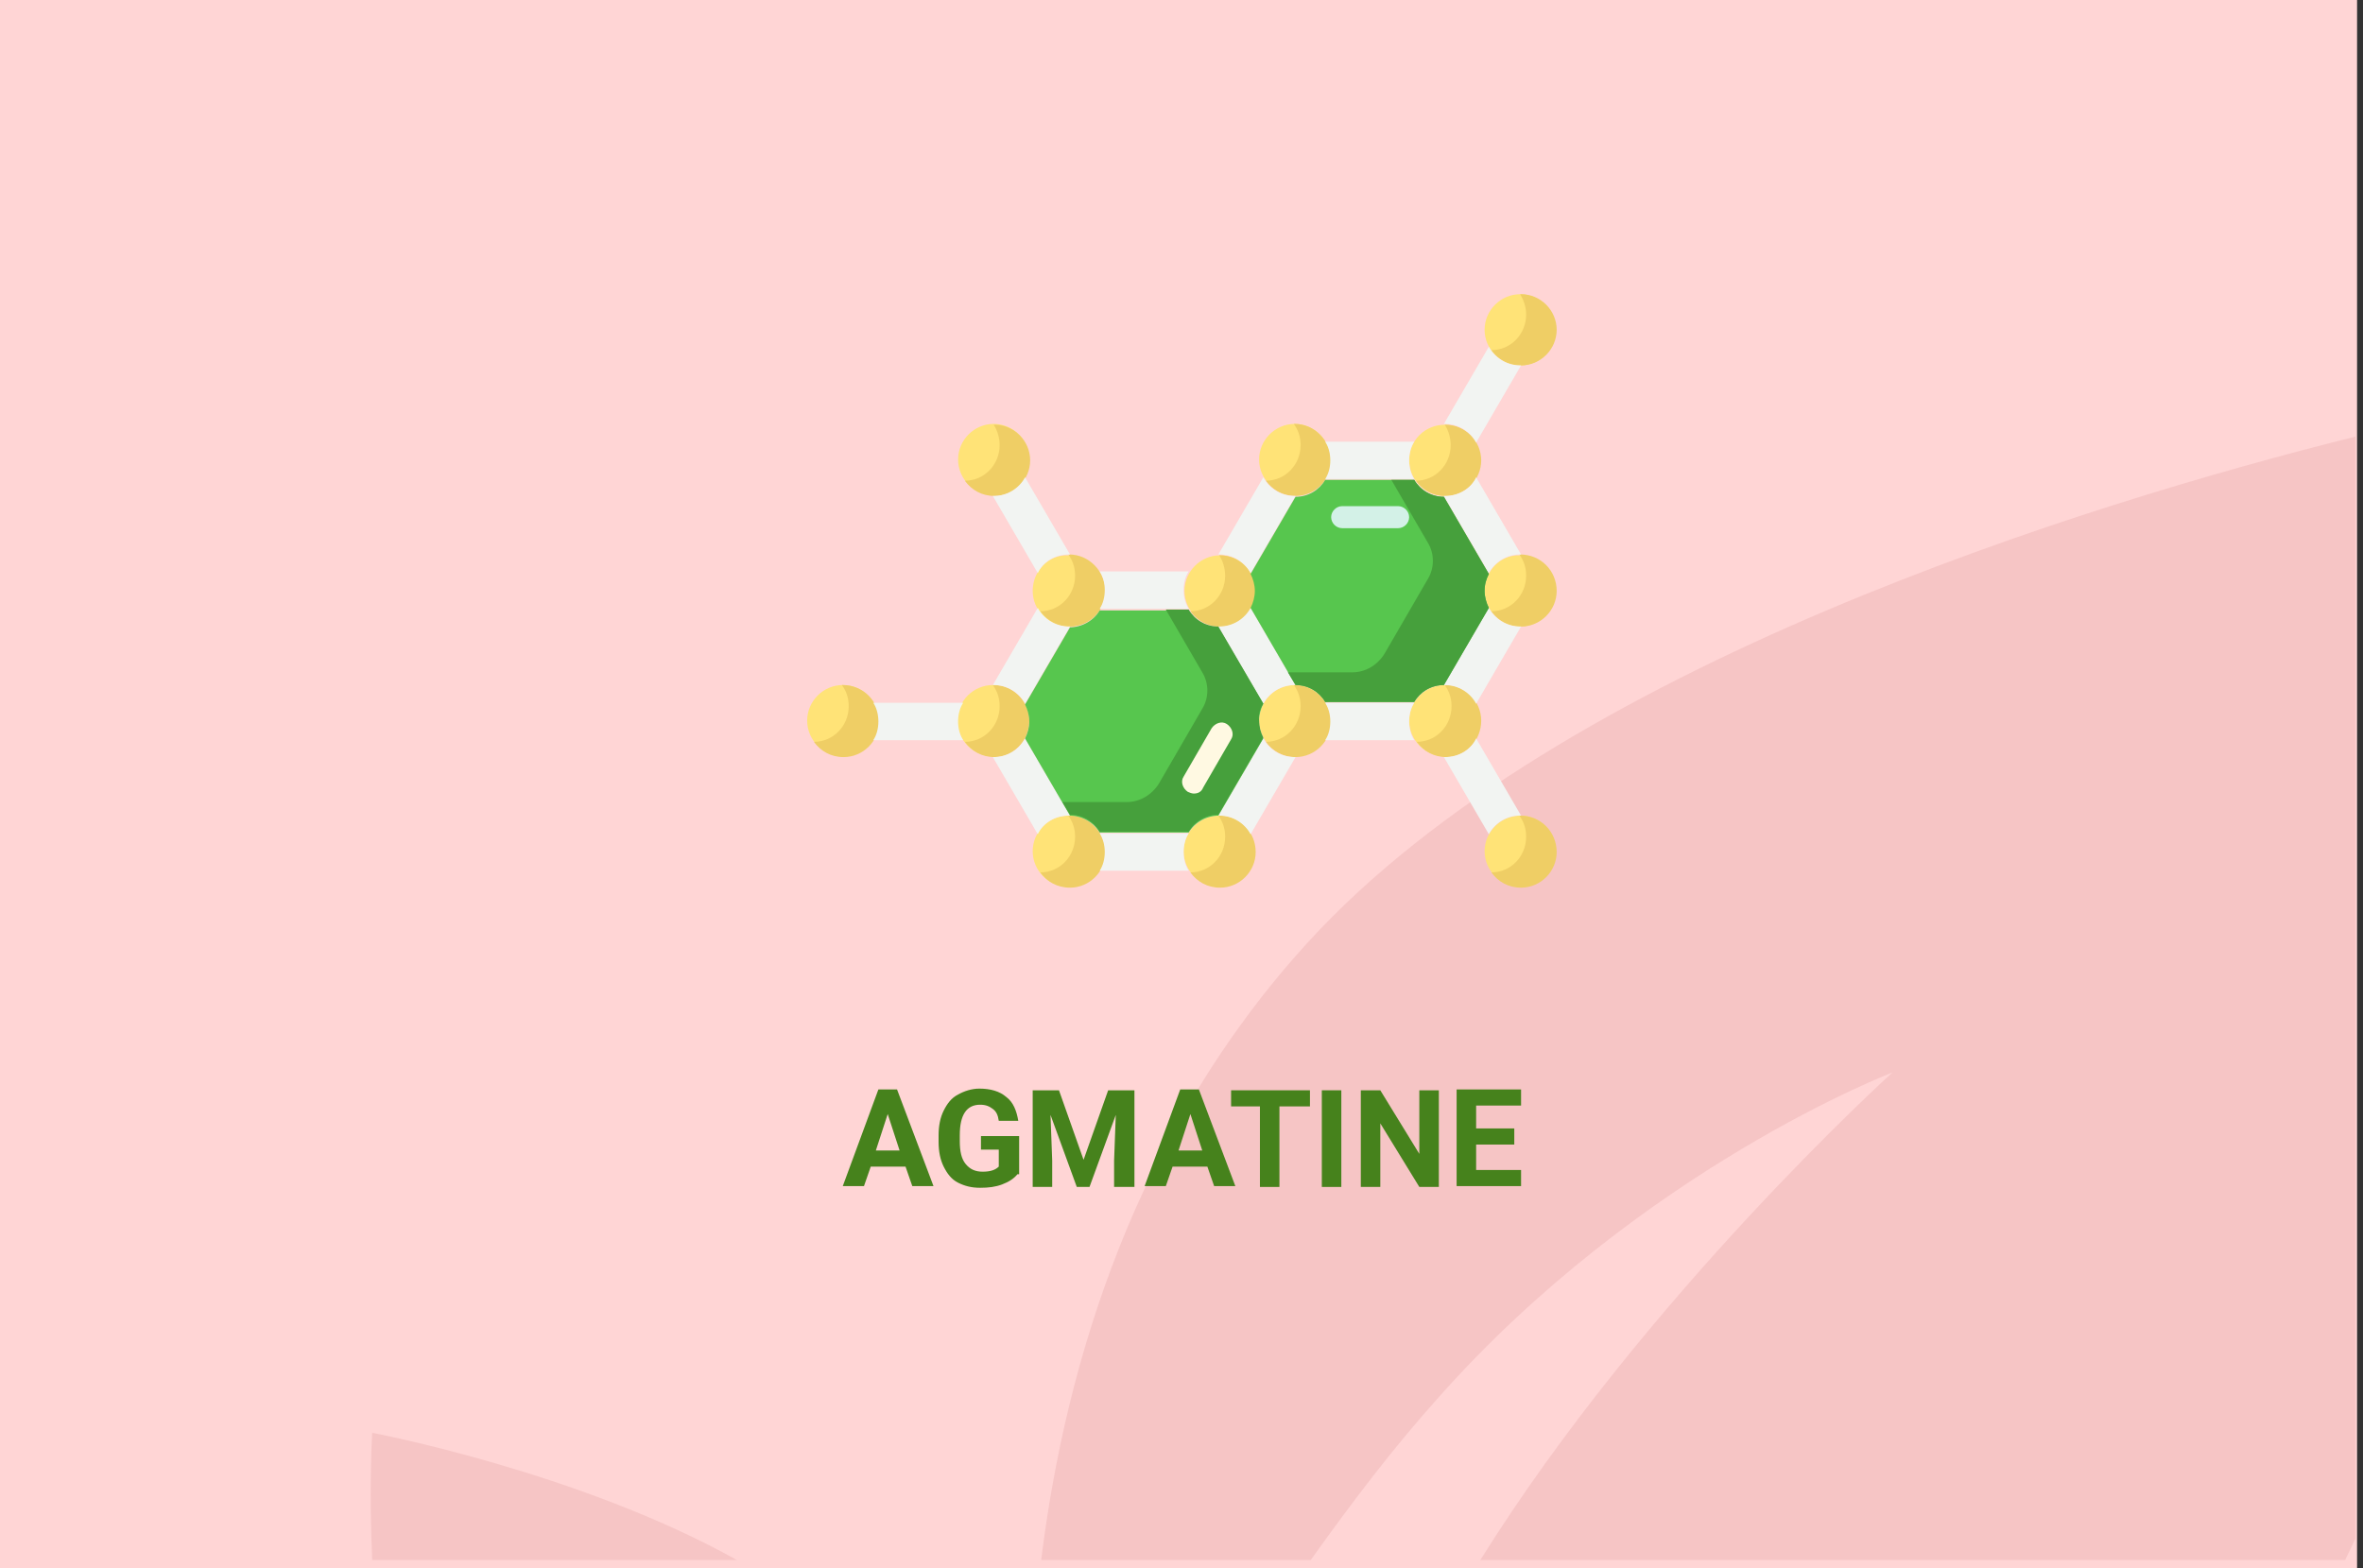 <?xml version="1.0" encoding="utf-8"?>
<!-- Generator: Adobe Illustrator 16.0.4, SVG Export Plug-In . SVG Version: 6.00 Build 0)  -->
<!DOCTYPE svg PUBLIC "-//W3C//DTD SVG 1.1//EN" "http://www.w3.org/Graphics/SVG/1.1/DTD/svg11.dtd">
<svg version="1.1" id="Слой_1" xmlns="http://www.w3.org/2000/svg" xmlns:xlink="http://www.w3.org/1999/xlink" x="0px" y="0px"
	 width="278.7px" height="185px" viewBox="0 0 278.7 185" enable-background="new 0 0 278.7 185" xml:space="preserve">
<rect x="0" y="0" width="278.7" height="185" fill="#333333" stroke="none"/>
<g id="Rectangle_756_1_" enable-background="new    ">
	<g id="Rectangle_756">
		<g>
			<rect fill="#FFD5D5" width="278" height="185"/>
		</g>
	</g>
</g>
<g id="Rectangle_757_copy_1_" enable-background="new    ">
	<g id="Rectangle_757_copy">
		<g>
			<path fill="#F6C5C5" d="M43.9,184h43c-18.6-10.4-43-15-43-15S43.5,175.2,43.9,184z M154.299,111.1
				C134,133.3,125.7,160.6,122.8,184h31.8c4.699-6.6,9.699-13.2,15-19.1c24-27.101,53.6-38.4,53.6-38.4S194,152.9,174.6,184h102
				c0.4-0.8,0.8-1.7,1.199-2.5v-130C246.1,59.4,184.1,78.5,154.299,111.1z"/>
		</g>
	</g>
</g>
<g>
	<path fill="#46821C" d="M106.8,137.6h-4.1l-0.8,2.301h-2.5l4.2-11.4h2.2l4.3,11.4h-2.5L106.8,137.6z M103.3,135.7h2.8l-1.4-4.3
		L103.3,135.7z"/>
	<path fill="#46821C" d="M120,138.5c-0.4,0.5-1,0.9-1.8,1.2c-0.8,0.3-1.6,0.399-2.6,0.399s-1.8-0.199-2.6-0.6s-1.3-1.1-1.7-1.9
		c-0.4-0.8-0.6-1.8-0.6-2.899v-0.8c0-1.101,0.2-2.101,0.6-2.9c0.4-0.8,0.9-1.5,1.7-1.9c0.7-0.399,1.6-0.699,2.5-0.699
		c1.3,0,2.4,0.3,3.2,1c0.8,0.6,1.2,1.6,1.4,2.8h-2.3c-0.1-0.7-0.3-1.101-0.7-1.4s-0.8-0.5-1.5-0.5c-0.8,0-1.4,0.3-1.8,0.9
		c-0.4,0.6-0.6,1.5-0.6,2.7v0.699c0,1.2,0.2,2.101,0.7,2.7c0.5,0.601,1.1,0.9,2,0.9s1.5-0.2,1.9-0.601v-2h-2.1V134h4.5v4.5H120z"/>
	<path fill="#46821C" d="M124.9,128.6l2.9,8.2l2.9-8.2h3.1V140h-2.4v-3.1l0.2-5.4l-3.1,8.5H127l-3.1-8.5l0.2,5.4v3.1h-2.3v-11.4
		H124.9z"/>
	<path fill="#46821C" d="M142.4,137.6h-4.1l-0.8,2.301H135l4.2-11.4h2.2l4.3,11.4h-2.5L142.4,137.6z M139,135.7h2.799l-1.399-4.3
		L139,135.7z"/>
	<path fill="#46821C" d="M154.4,130.5h-3.5v9.5h-2.3v-9.5h-3.4v-1.9h9.301v1.9H154.4z"/>
	<path fill="#46821C" d="M158.2,140h-2.3v-11.4h2.3V140z"/>
	<path fill="#46821C" d="M169.7,140h-2.3l-4.601-7.5v7.5H160.5v-11.4h2.299l4.601,7.5v-7.5h2.3V140z"/>
	<path fill="#46821C" d="M178.6,135h-4.5v3h5.3v1.9h-7.601v-11.4h7.601v1.9h-5.3v2.699h4.5V135z"/>
</g>
<g>
	<path fill="#FFE377" d="M148.1,69.7c0,2.3-1.9,4.2-4.2,4.2s-4.2-1.9-4.2-4.2c0-2.3,1.9-4.2,4.2-4.2S148.1,67.3,148.1,69.7z
		 M152.7,50c-2.3,0-4.199,1.9-4.199,4.2c0,2.3,1.899,4.2,4.199,4.2c2.301,0,4.2-1.9,4.2-4.2C156.9,51.9,155,50,152.7,50z
		 M152.7,80.8c-2.3,0-4.199,1.9-4.199,4.2s1.899,4.2,4.199,4.2c2.301,0,4.2-1.9,4.2-4.2S155,80.8,152.7,80.8z M175.1,69.7
		c0,2.3,1.9,4.2,4.199,4.2c2.301,0,4.201-1.9,4.201-4.2c0-2.3-1.9-4.2-4.201-4.2C177,65.4,175.1,67.3,175.1,69.7z M166.2,54.3
		c0,2.3,1.9,4.2,4.2,4.2s4.2-1.9,4.2-4.2c0-2.3-1.9-4.2-4.2-4.2S166.2,51.9,166.2,54.3z M166.2,85c0,2.3,1.9,4.2,4.2,4.2
		s4.2-1.9,4.2-4.2s-1.9-4.2-4.2-4.2S166.2,82.7,166.2,85z M175.1,100.4c0,2.3,1.9,4.199,4.199,4.199
		c2.301,0,4.201-1.899,4.201-4.199c0-2.301-1.9-4.2-4.201-4.2C177,96.2,175.1,98.1,175.1,100.4z M95.2,85c0,2.3,1.9,4.2,4.2,4.2
		c2.3,0,4.2-1.9,4.2-4.2s-1.9-4.2-4.2-4.2C97.1,80.8,95.2,82.7,95.2,85z M175.1,38.9c0,2.3,1.9,4.2,4.199,4.2
		c2.301,0,4.201-1.9,4.201-4.2c0-2.3-1.9-4.2-4.201-4.2C177,34.7,175.1,36.6,175.1,38.9z M117.2,50c-2.3,0-4.2,1.9-4.2,4.2
		c0,2.3,1.9,4.2,4.2,4.2c2.3,0,4.2-1.9,4.2-4.2C121.4,51.9,119.5,50,117.2,50z M143.799,96.2c-2.299,0-4.199,1.899-4.199,4.2
		c0,2.3,1.9,4.199,4.199,4.199c2.301,0,4.201-1.899,4.201-4.199C148,98.1,146.2,96.2,143.799,96.2z M121.8,69.7
		c0,2.3,1.9,4.2,4.2,4.2s4.2-1.9,4.2-4.2c0-2.3-1.9-4.2-4.2-4.2C123.7,65.4,121.8,67.3,121.8,69.7z M112.9,85c0,2.3,1.9,4.2,4.2,4.2
		c2.3,0,4.2-1.9,4.2-4.2s-1.9-4.2-4.2-4.2C114.8,80.8,112.9,82.7,112.9,85z M121.8,100.4c0,2.3,1.9,4.199,4.2,4.199
		s4.2-1.899,4.2-4.199c0-2.301-1.9-4.2-4.2-4.2S121.8,98.1,121.8,100.4z"/>
	<g>
		<path fill="#EFCE65" d="M117.9,52.5c0,2.3-1.8,4.2-4.1,4.2c0.8,1.1,2,1.8,3.5,1.8c2.3,0,4.2-1.9,4.2-4.2c0-2.3-1.9-4.2-4.2-4.2
			h-0.1C117.6,50.7,117.9,51.6,117.9,52.5L117.9,52.5z"/>
		<path fill="#EFCE65" d="M121.4,85c0-2.3-1.9-4.2-4.2-4.2h-0.1c0.5,0.7,0.8,1.5,0.8,2.5c0,2.3-1.8,4.2-4.1,4.2
			c0.8,1.1,2,1.8,3.5,1.8C119.5,89.3,121.4,87.4,121.4,85L121.4,85z"/>
		<path fill="#EFCE65" d="M99.4,80.8h-0.1c0.5,0.7,0.8,1.5,0.8,2.5c0,2.3-1.8,4.2-4.1,4.2c0.8,1.1,2,1.8,3.5,1.8
			c2.3,0,4.2-1.9,4.2-4.2C103.7,82.7,101.8,80.8,99.4,80.8z"/>
		<path fill="#EFCE65" d="M180,37.1c0,2.3-1.801,4.2-4.101,4.2c0.8,1.1,2,1.8,3.5,1.8c2.3,0,4.2-1.9,4.2-4.2c0-2.3-1.9-4.2-4.2-4.2
			h-0.101C179.7,35.4,180,36.2,180,37.1z"/>
		<path fill="#EFCE65" d="M144.5,67.9c0,2.3-1.801,4.2-4.101,4.2c0.8,1.1,2,1.8,3.5,1.8c2.3,0,4.2-1.9,4.2-4.2
			c0-2.3-1.9-4.2-4.2-4.2h-0.101C144.2,66.1,144.5,67,144.5,67.9z"/>
		<path fill="#EFCE65" d="M126.1,96.2H126c0.5,0.7,0.8,1.5,0.8,2.5c0,2.3-1.8,4.2-4.1,4.2c0.8,1.1,2,1.8,3.5,1.8
			c2.3,0,4.2-1.9,4.2-4.2C130.3,98.1,128.4,96.2,126.1,96.2L126.1,96.2z"/>
		<path fill="#EFCE65" d="M171.1,52.5c0,2.3-1.801,4.2-4.1,4.2c0.799,1.1,2,1.8,3.5,1.8c2.299,0,4.199-1.9,4.199-4.2
			c0-2.3-1.9-4.2-4.199-4.2H170.4C170.799,50.7,171.1,51.6,171.1,52.5L171.1,52.5z"/>
		<path fill="#EFCE65" d="M174.7,85c0-2.3-1.9-4.2-4.199-4.2H170.4c0.5,0.7,0.8,1.5,0.8,2.5c0,2.3-1.8,4.2-4.1,4.2
			c0.8,1.1,2,1.8,3.5,1.8C172.799,89.3,174.7,87.4,174.7,85z"/>
		<path fill="#EFCE65" d="M179.299,96.2h-0.1c0.5,0.7,0.801,1.5,0.801,2.5c0,2.3-1.801,4.2-4.101,4.2c0.8,1.1,2,1.8,3.5,1.8
			c2.3,0,4.2-1.9,4.2-4.2C183.6,98.1,181.7,96.2,179.299,96.2L179.299,96.2z"/>
		<path fill="#EFCE65" d="M179.299,65.4h-0.1c0.5,0.7,0.801,1.5,0.801,2.5c0,2.3-1.801,4.2-4.101,4.2c0.8,1.1,2,1.8,3.5,1.8
			c2.3,0,4.2-1.9,4.2-4.2C183.6,67.3,181.7,65.4,179.299,65.4L179.299,65.4z"/>
		<path fill="#EFCE65" d="M126.1,65.4H126c0.5,0.7,0.8,1.5,0.8,2.5c0,2.3-1.8,4.2-4.1,4.2c0.8,1.1,2,1.8,3.5,1.8
			c2.3,0,4.2-1.9,4.2-4.2C130.3,67.3,128.4,65.4,126.1,65.4L126.1,65.4z"/>
		<path fill="#EFCE65" d="M152.7,50h-0.1c0.5,0.7,0.8,1.5,0.8,2.5c0,2.3-1.8,4.2-4.101,4.2c0.801,1.1,2,1.8,3.5,1.8
			c2.301,0,4.201-1.9,4.201-4.2C156.9,51.9,155,50,152.7,50L152.7,50z"/>
		<path fill="#EFCE65" d="M152.7,80.8h-0.1c0.5,0.7,0.8,1.5,0.8,2.5c0,2.3-1.8,4.2-4.101,4.2c0.801,1.1,2,1.8,3.5,1.8
			c2.301,0,4.201-1.9,4.201-4.2C156.9,82.7,155,80.8,152.7,80.8z"/>
		<path fill="#EFCE65" d="M143.799,96.2h-0.1c0.5,0.7,0.801,1.5,0.801,2.5c0,2.3-1.801,4.2-4.101,4.2c0.8,1.1,2,1.8,3.5,1.8
			c2.3,0,4.2-1.9,4.2-4.2C148.1,98.1,146.2,96.2,143.799,96.2L143.799,96.2z"/>
	</g>
	<path fill="#F2F4F2" d="M166.799,52.1c-0.399,0.6-0.6,1.4-0.6,2.2c0,0.8,0.2,1.6,0.6,2.2h-10.5c0.4-0.6,0.601-1.4,0.601-2.2
		c0-0.8-0.2-1.6-0.601-2.2H166.799z M170.4,58.5h-0.101l5.301,9.1c0.699-1.3,2.1-2.2,3.699-2.2h0.101l-5.3-9.1
		C173.5,57.6,172.1,58.5,170.4,58.5z M179.299,73.9c-1.6,0-3-0.9-3.699-2.2l-5.301,9.1h0.101c1.601,0,3,0.9,3.7,2.2l5.3-9.1
		C179.4,73.9,179.4,73.9,179.299,73.9L179.299,73.9z M126.1,65.4h0.1l-5.3-9.1c-0.7,1.3-2.1,2.2-3.7,2.2h-0.1l5.3,9.1
		C123,66.3,124.4,65.4,126.1,65.4z M170.4,89.3h-0.101L175.6,98.4c0.699-1.301,2.1-2.2,3.699-2.2h0.101l-5.3-9.1
		C173.5,88.4,172.1,89.3,170.4,89.3L170.4,89.3z M152.799,80.8l-5.299-9.1c-0.701,1.3-2.101,2.2-3.701,2.2h-0.1L149,83
		c0.699-1.3,2.1-2.2,3.699-2.2H152.799L152.799,80.8z M170.4,50c1.601,0,3,0.9,3.7,2.2l5.3-9.1h-0.101c-1.6,0-3-0.9-3.699-2.2
		l-5.301,9.1C170.4,50,170.4,50,170.4,50L170.4,50z M113.6,87.3c-0.4-0.6-0.6-1.4-0.6-2.2c0-0.8,0.2-1.6,0.6-2.2H103
		c0.4,0.6,0.6,1.4,0.6,2.2c0,0.8-0.2,1.6-0.6,2.2H113.6z M140.2,102.7c-0.4-0.601-0.6-1.4-0.6-2.2s0.2-1.6,0.6-2.2h-10.5
		c0.4,0.601,0.6,1.4,0.6,2.2s-0.2,1.6-0.6,2.2H140.2z M143.799,65.4c1.601,0,3,0.9,3.701,2.2l5.299-9.1h-0.1c-1.6,0-3-0.9-3.699-2.2
		l-5.301,9.1H143.799L143.799,65.4z M166.799,87.3c-0.399-0.6-0.6-1.4-0.6-2.2c0-0.8,0.2-1.6,0.6-2.2h-10.5
		c0.4,0.6,0.601,1.4,0.601,2.2c0,0.8-0.2,1.6-0.601,2.2H166.799z M152.7,89.3c-1.6,0-3-0.9-3.699-2.2l-5.301,9.1h0.1
		c1.601,0,3,0.899,3.701,2.2l5.299-9.101H152.7L152.7,89.3z M129.7,67.4c0.4,0.6,0.6,1.4,0.6,2.2c0,0.8-0.2,1.6-0.6,2.2h10.5
		c-0.4-0.6-0.6-1.4-0.6-2.2c0-0.8,0.2-1.6,0.6-2.2H129.7z M126.1,73.9c-1.6,0-3-0.9-3.7-2.2l-5.3,9.1h0.1c1.6,0,3,0.9,3.7,2.2
		l5.3-9.1C126.1,73.9,126.1,73.9,126.1,73.9z M126.1,96.2h0.1l-5.3-9.1c-0.7,1.3-2.1,2.2-3.7,2.2h-0.1l5.3,9.101
		C123,97.1,124.4,96.2,126.1,96.2L126.1,96.2z"/>
	<path fill="#57C64E" d="M175.1,69.7c0,0.7,0.199,1.4,0.5,2l-5.301,9.1c-1.5,0-2.799,0.8-3.5,2h-10.5c-0.699-1.2-2-2-3.5-2
		l-5.299-9.1c0.299-0.6,0.5-1.3,0.5-2c0-0.7-0.201-1.4-0.5-2l5.299-9.1c1.5,0,2.801-0.8,3.5-2h10.5c0.701,1.2,2,2,3.5,2l5.301,9.1
		C175.299,68.3,175.1,68.9,175.1,69.7L175.1,69.7z"/>
	<path fill="#57C64E" d="M149,87.1l-5.301,9.1h0.1c-1.5,0-2.899,0.8-3.6,2h-10.5c-0.7-1.2-2.1-2-3.6-2h0.1l-5.3-9.1
		c0.3-0.6,0.5-1.3,0.5-2c0-0.7-0.2-1.4-0.5-2l5.3-9.1h-0.1c1.5,0,2.9-0.8,3.6-2h10.5c0.7,1.2,2.1,2,3.6,2h-0.1L149,83
		c-0.301,0.6-0.5,1.3-0.5,2C148.5,85.8,148.6,86.5,149,87.1L149,87.1z"/>
	<path fill="#46A03C" d="M175.6,67.7l-5.301-9.1c-1.5,0-2.799-0.8-3.5-2H164.1l4.3,7.4c0.8,1.3,0.8,3,0,4.3l-5.101,8.8
		c-0.799,1.3-2.199,2.2-3.799,2.2H151.9l0.899,1.5c1.5,0,2.801,0.8,3.5,2h10.5c0.701-1.2,2-2,3.5-2l5.301-9.1
		c-0.301-0.6-0.5-1.3-0.5-2C175.1,68.9,175.299,68.3,175.6,67.7L175.6,67.7z"/>
	<path fill="#46A03C" d="M149,83l-5.301-9.1c-1.5,0-2.8-0.8-3.5-2h-2.7l4.299,7.4c0.801,1.3,0.801,3,0,4.3l-5.099,8.8
		c-0.8,1.3-2.2,2.2-3.8,2.2h-7.6l0.9,1.5c1.5,0,2.8,0.801,3.5,2h10.5c0.7-1.199,2-2,3.5-2L149,87c-0.301-0.6-0.5-1.3-0.5-2
		C148.4,84.3,148.6,83.6,149,83z"/>
	<path fill="#D3F1E7" d="M164.9,62.3h-6.601C157.6,62.3,157,61.7,157,61s0.6-1.3,1.299-1.3h6.601c0.7,0,1.3,0.6,1.3,1.3
		S165.6,62.3,164.9,62.3z"/>
	<path fill="#FFF9E2" d="M140.799,93.6c-0.199,0-0.5-0.1-0.699-0.199c-0.6-0.4-0.9-1.2-0.5-1.8l3.3-5.7c0.399-0.6,1.2-0.9,1.8-0.5
		s0.9,1.2,0.5,1.8l-3.3,5.7C141.7,93.4,141.299,93.6,140.799,93.6L140.799,93.6z"/>
</g>
</svg>
